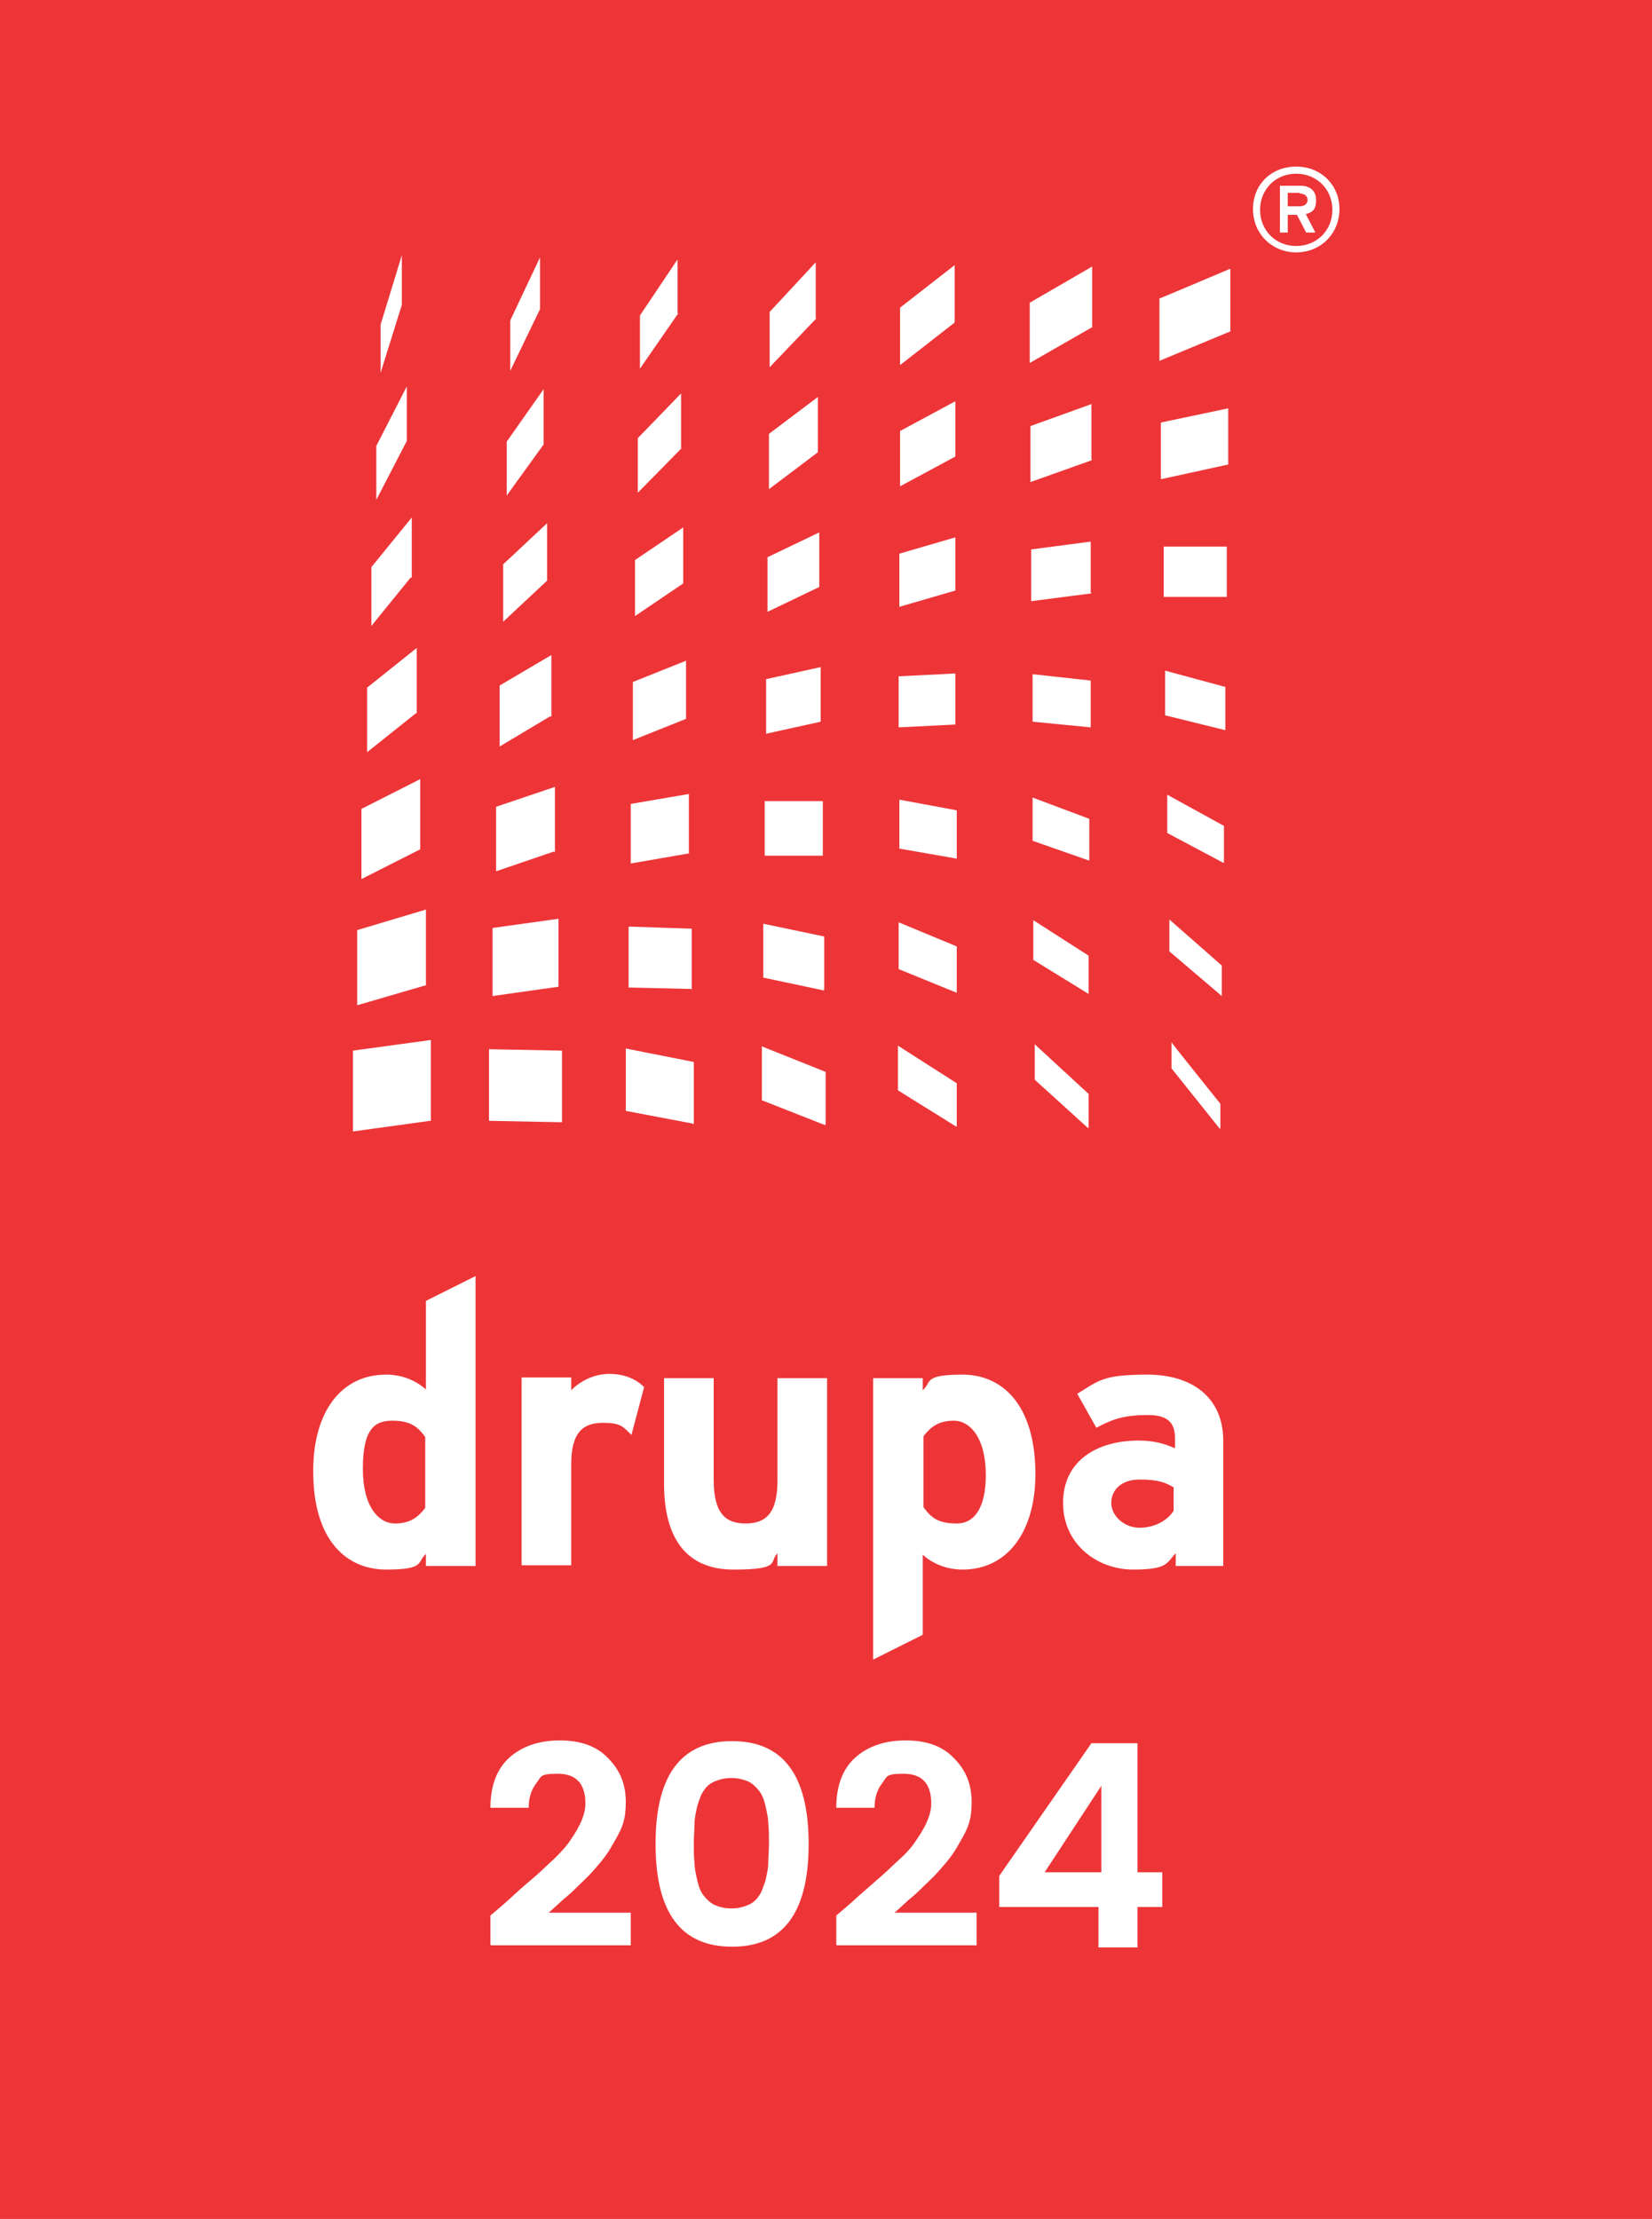 <?xml version="1.0" encoding="UTF-8"?>
<svg id="Layer_1" data-name="Layer 1" xmlns="http://www.w3.org/2000/svg" width="233.1" height="313" version="1.1" viewBox="0 0 233.1 313">
  <defs>
    <style>
      .cls-1 {
        isolation: isolate;
      }

      .cls-2 {
        fill: #ed3538;
      }

      .cls-2, .cls-3 {
        stroke-width: 0px;
      }

      .cls-3 {
        fill: #fff;
      }
    </style>
  </defs>
  <rect class="cls-2" width="233.1" height="313"/>
  <path class="cls-3" d="M60.7,158.1l-10.9,1.5v-11.4c0,0,11-1.5,11-1.5v11.4h-.1ZM59.3,119.8l-8.3,4.2v-9.9l8.3-4.2v9.9ZM58.7,100.6l-6.9,5.5v-9.1l7-5.6v9.2h0ZM58,81.4l-5.6,6.9v-8.3l5.7-7v8.5h-.1ZM57.4,62.2l-4.3,8.3v-7.6l4.3-8.4v7.7ZM56.7,43l-3,9.6v-6.8l3-9.8v7ZM172.1,159.2l-6.8-8.5v-3.7c-.1,0,6.9,8.7,6.9,8.7v3.5h0ZM172.4,140.5l-7.4-6.3v-4.5l7.4,6.5v4.4h0ZM172.6,121.7l-7.9-4.2v-5.4l8,4.4v5.2h-.1ZM172.9,103l-8.5-2.1v-6.3l8.5,2.3v6.1ZM173.2,84.2h-9v-7.1h8.9v7.1h.1ZM173.4,65.5l-9.6,2.1v-8l9.5-2v7.9h.1ZM173.7,46.7l-10.1,4.2v-8.8c.1,0,10-4.2,10-4.2v8.8h.1ZM153.5,159.1l-7.5-6.8v-5l7.6,7v4.8h-.1ZM153.6,140.2l-7.8-4.8v-5.6l7.8,5v5.4h0ZM153.7,121.4l-8-2.8v-6.1l8,3v6h0ZM153.9,102.6l-8.2-.8v-6.7l8.2.9v6.6ZM154,83.7l-8.5,1.1v-7.3l8.4-1.1v7.2h.1ZM154.1,64.9l-8.7,3.1v-7.9l8.6-3.1v7.8h0ZM154.2,46.1l-8.9,5.1v-8.5l8.8-5.1v8.5h0ZM134.9,158.9l-8.2-5.1v-6.3c0,0,8.3,5.3,8.3,5.3v6.1h-.1ZM134.9,140l-8.1-3.3v-6.6l8.2,3.4v6.5h-.1ZM134.9,121.1l-8-1.4v-6.9l8.1,1.5v6.8h-.1ZM134.8,102.2l-8,.4v-7.2l8-.4v7.1h0ZM134.8,83.3l-7.9,2.3v-7.5l7.9-2.3v7.5ZM134.8,64.4l-7.8,4.2v-7.8l7.8-4.2v7.8ZM134.7,45.5l-7.7,6v-8.1l7.7-6v8.2h0ZM116.4,158.7l-8.9-3.5v-7.6l9,3.6v7.4h0ZM116.2,139.7l-8.5-1.8v-7.6l8.6,1.8v7.5h0ZM116,120.7h-8.1v-7.7h8.2v7.7h0ZM115.8,101.8l-7.7,1.7v-7.7l7.7-1.7v7.7ZM115.6,82.8l-7.3,3.5v-7.7l7.3-3.5v7.7ZM115.4,63.8l-6.9,5.2v-7.8l6.9-5.2v7.8ZM115.2,44.9l-6.6,6.9v-7.8l6.5-7v7.9h0ZM97.8,158.5l-9.5-1.8v-8.8c0,0,9.6,1.9,9.6,1.9v8.8h0ZM97.5,139.5l-8.8-.2v-8.6l8.9.3v8.6h0ZM97.1,120.4l-8.1,1.4v-8.4l8.2-1.4v8.4h0ZM96.8,101.4l-7.5,3v-8.2l7.5-3v8.2ZM96.4,82.3l-6.8,4.6v-7.9l6.8-4.6v8h0ZM96.1,63.3l-6.1,6.2v-7.7l6.1-6.3v7.8ZM95.7,44.2l-5.4,7.8v-7.5l5.3-7.9v7.6h0ZM79.2,158.3l-10.2-.2v-10.1c0,0,10.3.2,10.3.2v10.1h-.1ZM78.7,139.2l-9.2,1.3v-9.6l9.3-1.3v9.6h-.1ZM78.2,120.1l-8.2,2.8v-9.1l8.3-2.8v9.2h-.1ZM77.7,101l-7.2,4.3v-8.6l7.3-4.3v8.7h-.1ZM77.2,81.9l-6.2,5.8v-8.1l6.2-5.8v8.2h0ZM76.7,62.7l-5.2,7.2v-7.6l5.2-7.4v7.8ZM76.2,43.6l-4.2,8.7v-7.1l4.2-8.9s0,7.3,0,7.3ZM44.2,207v.6c0,9.7,4.7,13.8,10.3,13.8s4.3-1.1,5.6-2.2v1.7h7v-40.9l-7,3.5v12.5c-1.3-1.2-3.3-2.1-5.6-2.1-6.5,0-10.2,5.4-10.3,13.2h0ZM60,212.7c-1,1.3-2.1,2.2-4.3,2.2s-4.5-2.3-4.5-7.7,1.5-6.8,4.1-6.8,3.6.8,4.7,2.3v10h0ZM90.9,195.7c-.9-1-2.6-1.9-4.9-1.9s-4.2,1.1-5.4,2.3v-1.8h-7v26.5h7v-14.3c0-4.6,1.8-5.8,4.5-5.8s2.9.7,4,1.7l1.8-6.8h0ZM116.7,220.9v-26.5h-7v14.5c0,4.6-1.7,6-4.5,6s-4.5-1.4-4.5-6.2v-14.3h-7v14.9c0,7.5,3,12.1,9.8,12.1s5-1.1,6.2-2.3v1.8h7ZM146.1,208c0-9.9-4.7-14.1-10.3-14.1s-4.3,1.1-5.6,2.2v-1.7h-7v39.7l7-3.5v-11.3c1.3,1.2,3.3,2.1,5.6,2.1,6.5,0,10.3-5.5,10.3-13.5h0ZM139.1,208.1c0,4.4-1.5,6.8-4.1,6.8s-3.6-.8-4.7-2.3v-10c1-1.3,2.1-2.2,4.3-2.2s4.5,2.3,4.5,7.7ZM172.6,220.9v-17.7c0-6-4.3-9.3-10.7-9.3s-6.9.9-9.9,2.7l2.7,4.8c2.4-1.3,4.1-1.8,7.3-1.8s3.8,1.5,3.8,3.4v1.3c-1.1-.5-2.7-1.1-5.1-1.1-6,0-10.7,2.9-10.7,8.8s4.9,9.4,9.9,9.4,4.7-1,6-2.3v1.8h7-.3ZM165.6,213.1c-.8,1.3-2.6,2.4-4.8,2.4s-4-1.7-4-3.5,1.4-3.3,4-3.3,3.6.4,4.8,1.1v3.3ZM182.9,35.6c-3.4,0-6.1-2.6-6.1-6.1s2.6-6,6.1-6,6.1,2.6,6.1,6-2.6,6.1-6.1,6.1ZM182.9,24.5c-2.9,0-5.1,2.2-5.1,5.1s2.2,5.1,5.1,5.1,5.1-2.2,5.1-5.1-2.2-5.1-5.1-5.1ZM184.2,30.1l1.4,2.7h-1.3l-1.3-2.5h-1.3v2.5h-1.1v-6.6h2.9c1.2,0,2.2.6,2.2,2s-.5,1.7-1.4,2h0ZM183.4,27.2h-1.7v1.9h1.7c.6,0,1.1-.3,1.1-.9s-.5-.9-1.1-.9h0ZM60,139l-9.6,2.8v-10.6l9.7-2.9v10.7h-.1Z"/>
  <g class="cls-1">
    <g class="cls-1">
      <path class="cls-3" d="M69.2,274.3v-4.1c.7-.6,1.8-1.5,3.2-2.8s2.5-2.2,3.2-2.8c.7-.6,1.6-1.5,2.7-2.5,1.1-1.1,1.8-1.9,2.3-2.7,1.3-1.9,2-3.5,2-5,0-2.8-1.3-4.2-3.9-4.2s-2.3.4-3,1.3c-.7.9-1.1,2-1.1,3.5h-5.4c0-3.1.9-5.5,2.7-7.1,1.8-1.6,4.2-2.4,7.1-2.4s5.2.8,6.8,2.5c1.7,1.7,2.5,3.7,2.5,6.2s-.5,3.6-1.4,5.2c-.5.9-.9,1.6-1.4,2.3-.5.7-1.1,1.4-1.9,2.3-.8.9-1.5,1.5-2,2-.5.5-1.2,1.2-2.2,2-1,.9-1.6,1.5-2,1.8h11.6v4.6h-19.7Z"/>
      <path class="cls-3" d="M92.5,260.1c0-9.7,3.6-14.5,10.8-14.5s10.8,4.8,10.8,14.5-3.6,14.5-10.8,14.5-10.8-4.8-10.8-14.5ZM105.6,251.3c-.7-.3-1.5-.5-2.4-.5s-1.7.2-2.4.5c-.7.3-1.2.8-1.5,1.3-.4.5-.6,1.2-.9,2.1-.2.9-.4,1.7-.4,2.5,0,.8-.1,1.7-.1,2.8s0,2,.1,2.8c0,.8.2,1.6.4,2.5.2.9.5,1.6.9,2.1s.9,1,1.5,1.3c.7.3,1.5.5,2.4.5s1.7-.2,2.4-.5,1.2-.8,1.5-1.3c.4-.5.6-1.3.9-2.1.2-.9.4-1.7.4-2.5,0-.8.1-1.7.1-2.8s0-2-.1-2.8c0-.8-.2-1.6-.4-2.5-.2-.9-.5-1.6-.9-2.1-.4-.5-.9-1-1.5-1.3Z"/>
      <path class="cls-3" d="M118,274.3v-4.1c.7-.6,1.8-1.5,3.2-2.8,1.4-1.2,2.5-2.2,3.2-2.8s1.6-1.5,2.7-2.5,1.8-1.9,2.3-2.7c1.3-1.9,2-3.5,2-5,0-2.8-1.3-4.2-3.9-4.2s-2.3.4-3,1.3c-.7.9-1.1,2-1.1,3.5h-5.4c0-3.1.9-5.5,2.7-7.1,1.8-1.6,4.2-2.4,7.1-2.4s5.2.8,6.8,2.5c1.7,1.7,2.5,3.7,2.5,6.2s-.5,3.6-1.4,5.2c-.5.9-.9,1.6-1.4,2.3s-1.1,1.4-1.9,2.3c-.8.9-1.5,1.5-2,2s-1.2,1.2-2.2,2c-1,.9-1.6,1.5-2,1.8h11.6v4.6h-19.7Z"/>
      <path class="cls-3" d="M155,274.7v-5.7h-14v-4.4l13-18.7h6.5v18.2h3.5v4.9h-3.5v5.7h-5.6ZM155.4,264.1v-12.2l-8,12.2h8Z"/>
    </g>
  </g>
</svg>